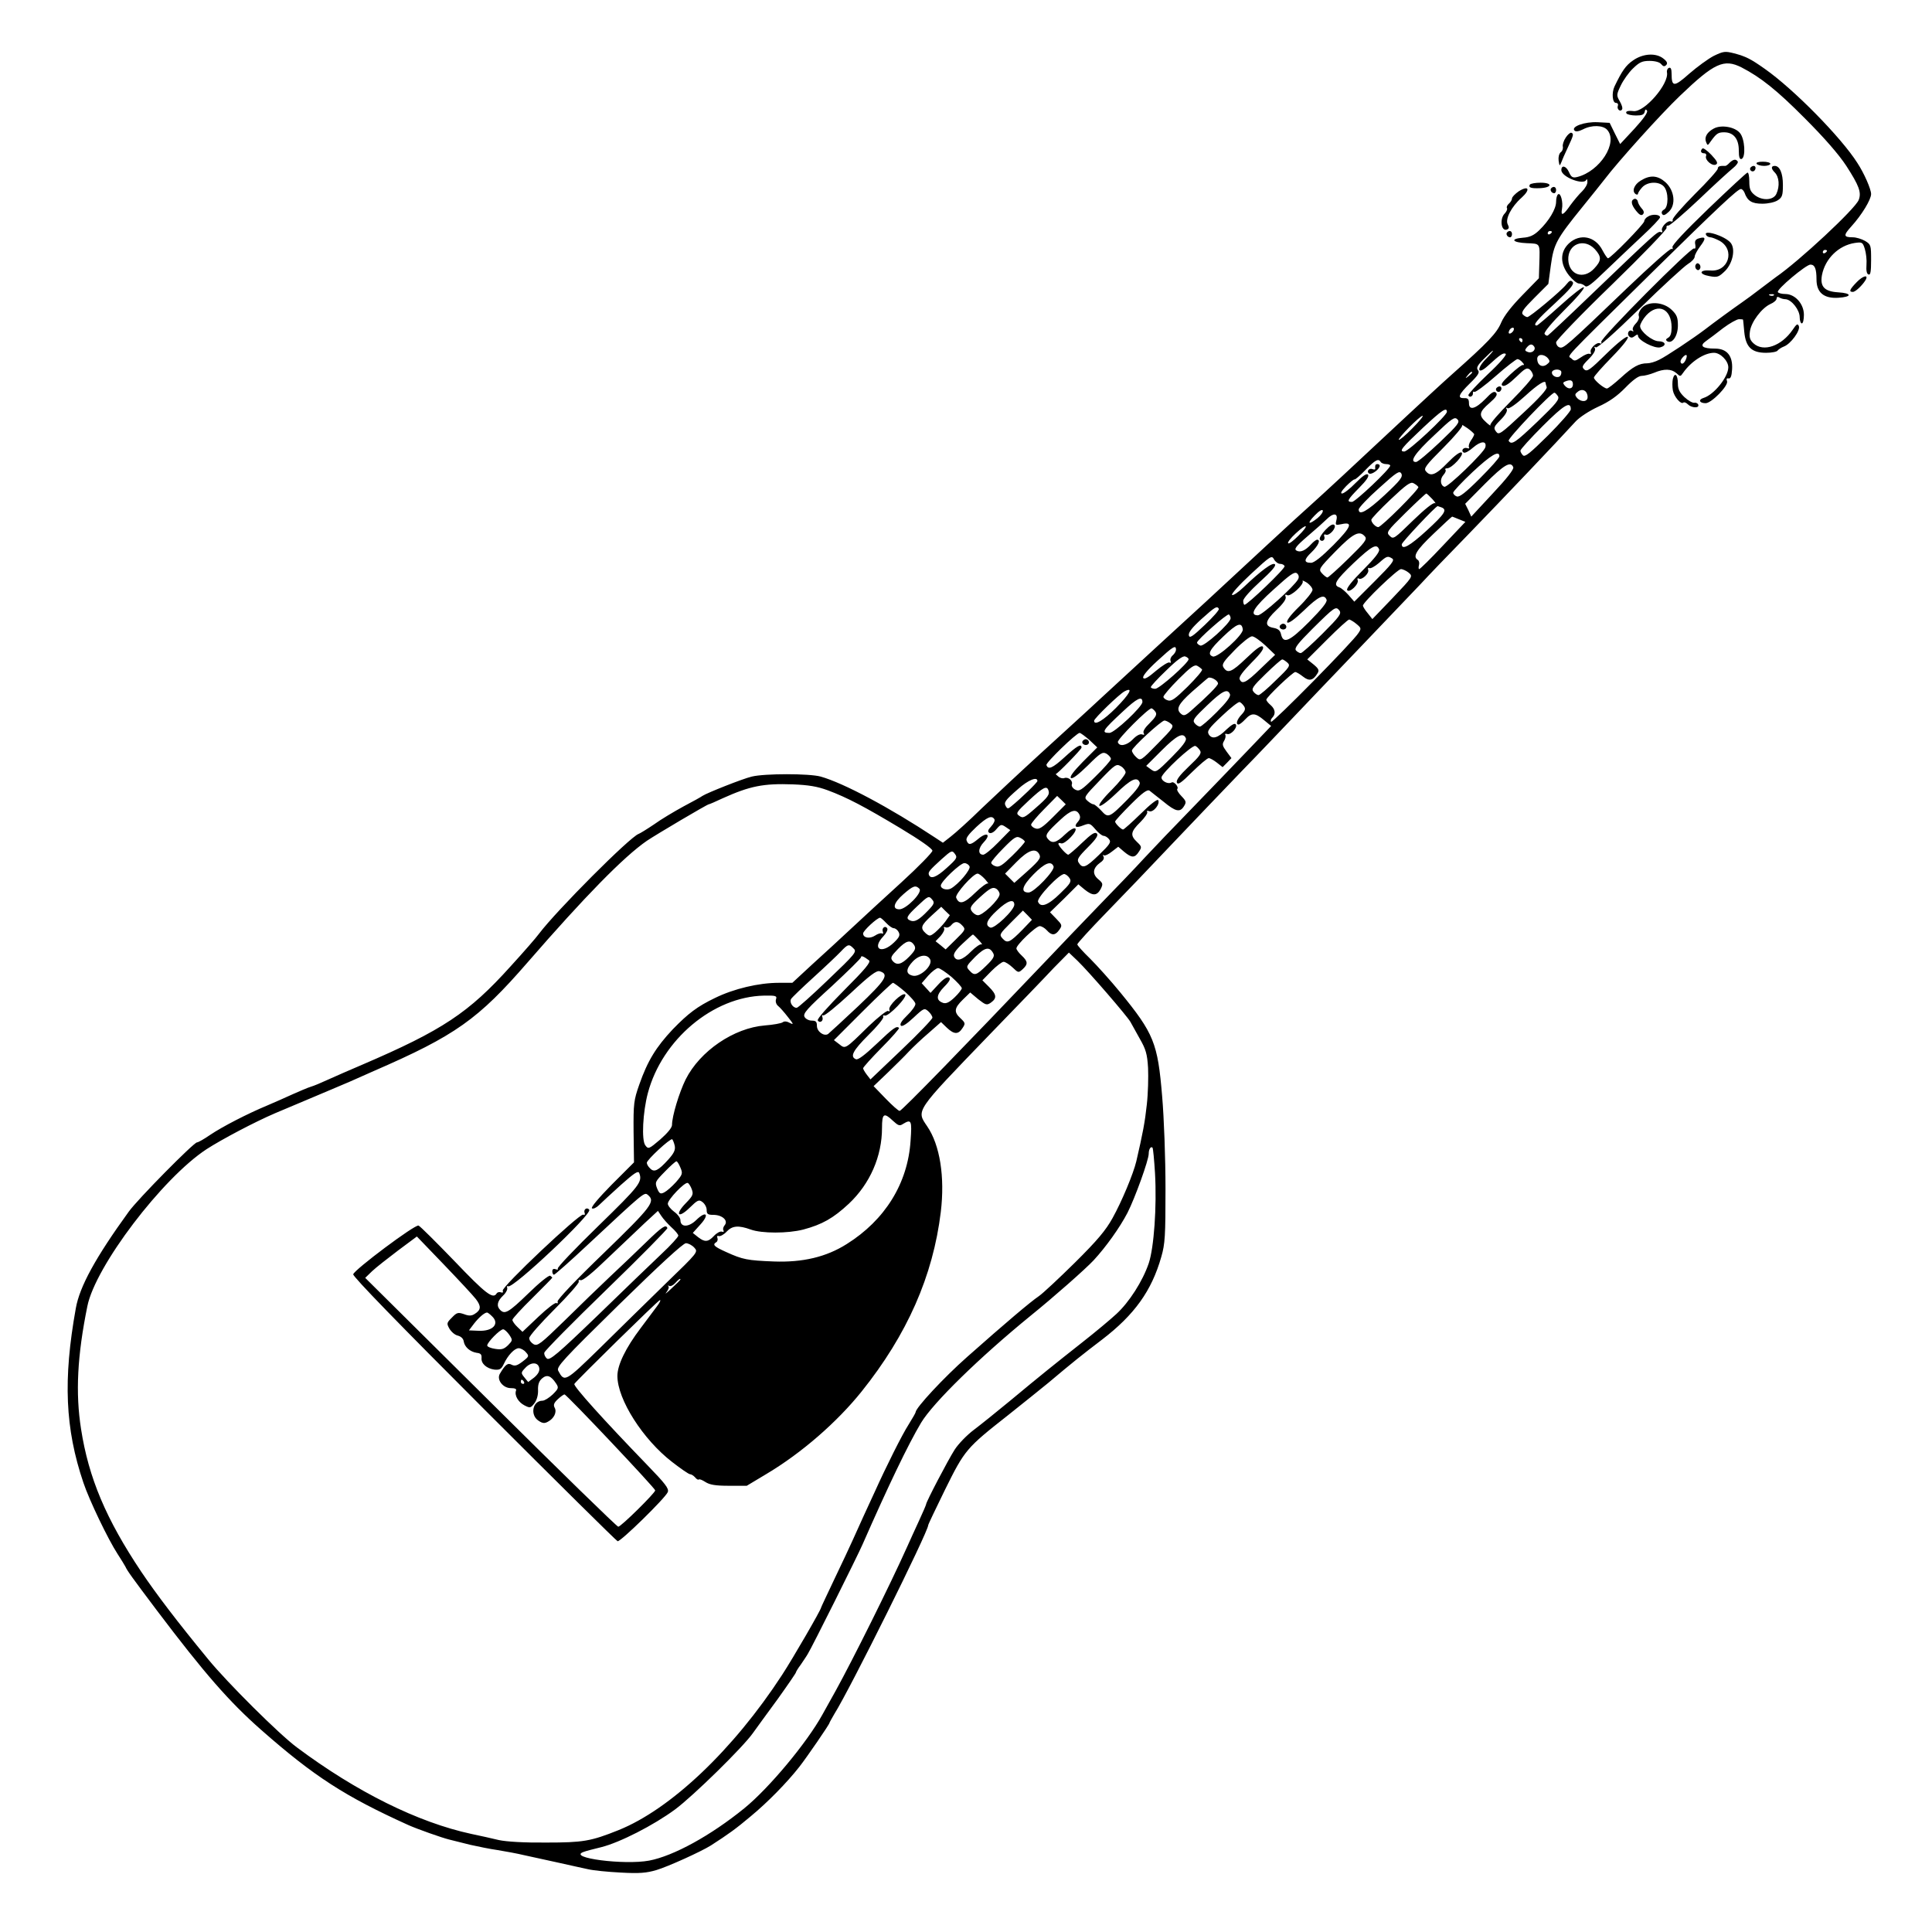 <?xml version="1.0" standalone="no"?>
<!DOCTYPE svg PUBLIC "-//W3C//DTD SVG 20010904//EN"
 "http://www.w3.org/TR/2001/REC-SVG-20010904/DTD/svg10.dtd">
<svg version="1.0" xmlns="http://www.w3.org/2000/svg"
 width="920pt" height="920pt" viewBox="0 0 920 920"
 preserveAspectRatio="xMidYMid meet">
<g transform="translate(0,920) scale(0.1,-0.1)"
fill="#000000" stroke="none">
<path d="M8161 8934 c-27 -14 -79 -52 -117 -85 -72 -64 -84 -64 -84 -1 0 23
-4 32 -12 29 -7 -2 -12 -12 -10 -22 10 -55 -108 -191 -160 -184 -26 3 -39 -1
-33 -11 3 -5 24 -10 45 -10 29 0 39 4 42 18 2 12 6 13 11 5 5 -8 -17 -39 -60
-86 l-68 -73 -25 50 -25 51 -57 3 c-62 3 -129 -21 -110 -40 6 -6 20 -4 40 6
42 22 95 20 115 -2 54 -60 -34 -198 -143 -225 -21 -5 -28 -1 -39 24 -13 29
-36 35 -36 9 0 -33 107 -74 119 -46 2 6 5 2 5 -10 1 -11 -11 -31 -25 -45 -14
-13 -39 -43 -56 -66 -33 -48 -47 -55 -40 -18 6 32 -6 78 -18 70 -6 -3 -10 -20
-10 -36 0 -34 -34 -91 -81 -136 -25 -24 -45 -33 -77 -35 -63 -5 -51 -23 18
-26 67 -3 63 3 60 -102 l-2 -65 -78 -80 c-51 -52 -87 -98 -101 -130 -21 -51
-63 -95 -234 -247 -44 -39 -138 -126 -210 -193 -280 -262 -399 -372 -458 -425
-34 -30 -130 -118 -213 -195 -232 -216 -366 -339 -529 -488 -82 -76 -202 -186
-266 -245 -63 -59 -192 -176 -285 -261 -93 -85 -218 -202 -279 -260 -60 -59
-127 -119 -148 -135 l-37 -29 -38 25 c-215 142 -434 259 -544 290 -54 15 -267
15 -328 0 -43 -10 -214 -78 -235 -92 -5 -4 -46 -27 -90 -50 -44 -24 -108 -62
-141 -86 -34 -23 -67 -43 -73 -45 -42 -15 -390 -364 -474 -475 -12 -17 -73
-87 -136 -156 -199 -221 -324 -304 -706 -468 -73 -31 -104 -45 -165 -72 -30
-14 -66 -29 -80 -33 -14 -4 -53 -21 -87 -36 -34 -16 -88 -39 -120 -53 -94 -39
-214 -101 -272 -140 -29 -20 -57 -36 -63 -36 -15 0 -282 -270 -325 -330 -158
-218 -234 -357 -252 -460 -61 -339 -51 -573 36 -830 28 -84 118 -271 163 -340
16 -25 33 -52 37 -60 9 -20 29 -48 151 -210 226 -299 344 -434 495 -567 252
-222 401 -318 702 -454 40 -18 161 -61 195 -69 19 -5 64 -16 100 -25 36 -8 94
-20 130 -25 36 -6 92 -16 125 -24 33 -7 105 -23 160 -35 55 -12 120 -27 145
-32 25 -6 95 -13 156 -16 89 -5 123 -2 170 12 54 16 211 87 259 117 84 54 120
80 190 139 80 66 172 160 231 235 36 46 144 203 144 210 0 2 11 21 23 42 75
119 447 868 447 899 0 4 37 81 81 171 93 188 101 197 298 352 73 58 160 128
193 155 115 97 164 136 256 206 154 118 236 232 282 394 18 62 20 100 20 325
0 145 -7 335 -16 440 -21 253 -39 298 -200 495 -45 55 -110 127 -143 160 -34
33 -61 63 -61 68 0 5 62 73 138 151 75 77 218 226 317 331 99 104 248 260 330
345 83 85 188 196 235 245 47 50 191 200 320 335 129 135 262 274 295 309 33
36 132 139 221 230 181 187 419 437 516 543 19 21 65 51 108 71 53 24 91 51
130 91 35 36 62 56 77 56 13 0 40 7 60 15 47 20 82 19 106 -2 18 -17 19 -17
32 2 38 54 101 95 147 95 30 0 68 -38 68 -69 0 -46 -68 -131 -118 -146 -26 -8
-20 -25 10 -25 28 0 110 84 102 105 -4 10 -2 15 7 13 10 -2 15 10 17 43 4 64
-24 99 -81 99 -61 0 -76 13 -43 36 15 11 52 38 82 62 31 23 65 42 75 42 11 0
19 -1 19 -2 1 -2 3 -28 6 -58 7 -73 35 -100 104 -100 27 0 52 5 55 11 4 5 17
14 30 19 32 12 79 76 71 97 -6 14 -11 10 -30 -18 -53 -77 -139 -107 -186 -64
-17 16 -21 28 -17 57 6 45 56 111 97 130 17 7 30 19 30 26 0 8 5 10 12 6 7 -5
21 -9 32 -9 28 -3 66 -51 66 -86 0 -16 5 -29 10 -29 6 0 10 18 10 41 0 52 -42
99 -89 99 -16 0 -32 4 -35 9 -8 12 134 131 155 131 21 0 29 -20 29 -71 0 -62
35 -91 103 -87 67 4 67 22 0 26 -65 4 -87 27 -77 82 15 78 79 141 156 153 35
5 38 4 48 -28 6 -19 10 -53 8 -76 -2 -27 1 -44 10 -46 9 -4 12 14 12 69 0 71
-1 74 -29 91 -16 9 -42 17 -58 17 -45 0 -46 9 -7 52 50 55 94 128 94 154 0 23
-33 99 -66 149 -77 121 -302 350 -440 447 -68 48 -90 59 -146 74 -44 11 -51
10 -97 -12z m132 -55 c91 -47 168 -108 302 -243 91 -91 161 -171 197 -226 60
-93 73 -126 59 -162 -16 -42 -283 -291 -395 -368 -11 -8 -44 -33 -73 -55 -28
-22 -68 -51 -88 -65 -39 -27 -135 -97 -175 -128 -55 -42 -187 -130 -219 -145
-19 -10 -44 -17 -57 -17 -39 0 -68 -16 -126 -69 -31 -28 -60 -51 -66 -51 -14
0 -62 40 -62 52 0 6 39 50 86 98 116 119 93 132 -27 15 -76 -75 -91 -86 -104
-75 -14 12 -12 18 21 51 23 23 33 42 29 50 -5 8 -4 10 4 5 7 -5 86 65 209 185
108 106 212 201 230 212 17 10 32 26 32 35 0 8 12 30 26 49 29 38 27 48 -6 38
-17 -5 -21 -13 -17 -31 2 -13 0 -21 -6 -17 -13 8 -448 -429 -442 -445 3 -7 0
-10 -6 -7 -14 9 -51 -26 -44 -42 2 -8 0 -11 -5 -8 -6 3 -24 -4 -41 -16 -28
-19 -32 -20 -46 -6 -18 17 -60 -28 387 413 313 308 405 394 420 394 6 0 13 -8
17 -17 14 -40 35 -53 85 -53 28 0 59 7 73 16 22 14 25 24 25 74 0 55 -15 90
-39 90 -18 0 -18 -13 0 -31 21 -21 25 -65 8 -102 -14 -31 -67 -34 -103 -6 -21
17 -26 29 -26 66 0 24 -4 43 -9 41 -5 -1 -89 -79 -186 -172 -111 -107 -174
-174 -171 -183 3 -8 1 -11 -4 -8 -6 4 -101 -81 -213 -188 -289 -277 -302 -288
-321 -281 -9 3 -16 14 -16 24 0 9 118 132 266 275 146 142 263 263 260 270 -2
7 1 12 9 11 7 0 73 56 147 126 73 70 146 136 161 148 15 12 25 26 22 31 -9 13
-21 11 -39 -6 -8 -9 -18 -16 -21 -15 -26 1 -35 -2 -35 -13 0 -7 -49 -62 -110
-122 -60 -61 -108 -115 -105 -122 2 -7 -2 -10 -9 -7 -16 6 -50 -31 -41 -45 3
-6 0 -9 -7 -6 -14 5 -25 -5 -337 -304 -106 -102 -197 -187 -201 -189 -5 -2
-11 2 -15 8 -4 7 34 53 94 113 56 55 98 104 93 109 -4 4 -55 -35 -112 -87 -58
-52 -108 -95 -112 -95 -22 0 1 27 87 106 73 68 92 91 84 101 -9 10 -15 8 -30
-11 -24 -31 -174 -156 -186 -156 -5 0 -14 5 -21 12 -10 10 2 27 54 79 l67 67
12 89 c14 101 26 124 150 277 44 54 91 113 105 131 67 88 268 311 360 399 164
157 209 177 293 135z m-903 -783 c0 -3 -4 -8 -10 -11 -5 -3 -10 -1 -10 4 0 6
5 11 10 11 6 0 10 -2 10 -4z m1310 -90 c0 -3 -4 -8 -10 -11 -5 -3 -10 -1 -10
4 0 6 5 11 10 11 6 0 10 -2 10 -4z m-253 -212 c-3 -3 -12 -4 -19 -1 -8 3 -5 6
6 6 11 1 17 -2 13 -5z m-1239 -166 c-2 -6 -10 -14 -16 -16 -7 -2 -10 2 -6 12
7 18 28 22 22 4z m42 -48 c0 -5 -2 -10 -4 -10 -3 0 -8 5 -11 10 -3 6 -1 10 4
10 6 0 11 -4 11 -10z m56 -31 c9 -16 -12 -33 -31 -25 -14 5 -15 9 -5 21 15 18
26 19 36 4z m-230 -58 c-47 -48 -40 -78 8 -34 59 54 75 65 86 58 6 -4 -28 -44
-85 -97 -53 -50 -94 -95 -93 -100 5 -14 23 -5 22 9 -1 7 2 10 7 7 5 -3 51 31
101 75 51 45 98 81 104 81 6 0 17 -7 24 -16 8 -8 9 -14 3 -12 -6 2 -33 -19
-61 -45 -40 -37 -48 -49 -36 -54 10 -4 32 11 64 42 42 41 51 46 65 35 8 -7 15
-20 15 -29 0 -9 -47 -63 -104 -120 -58 -58 -102 -109 -99 -115 3 -6 -6 0 -20
13 -37 33 -34 49 16 92 32 28 39 40 31 49 -9 9 -21 2 -50 -29 -48 -49 -79 -57
-79 -21 0 19 -5 25 -22 24 -35 -1 -28 17 27 71 39 38 47 52 38 62 -9 11 -3 23
27 53 22 22 41 40 44 40 3 0 -12 -18 -33 -39z m295 3 c11 -14 10 -18 -6 -30
-22 -16 -45 -2 -45 27 0 24 32 25 51 3z m656 -8 c-7 -15 -16 -21 -21 -16 -6 6
-4 15 4 25 19 23 29 18 17 -9z m-593 -54 c2 -4 1 -14 -3 -20 -10 -16 -41 -5
-41 14 0 15 35 20 44 6z m-424 -6 c0 -2 -8 -10 -17 -17 -16 -13 -17 -12 -4 4
13 16 21 21 21 13z m480 -56 c0 -23 -22 -26 -39 -6 -9 11 -9 15 1 19 26 11 38
7 38 -13z m-130 6 c0 -2 2 -11 5 -19 4 -9 -35 -53 -111 -123 -109 -102 -117
-107 -130 -89 -13 17 -11 23 22 56 23 23 33 42 29 50 -5 8 -4 10 4 5 7 -4 40
19 83 58 61 56 98 79 98 62z m200 -67 c0 -24 -32 -25 -51 -3 -11 14 -10 18 6
30 22 16 45 2 45 -27z m-141 4 c8 -15 -9 -35 -97 -120 -106 -101 -124 -114
-138 -92 -6 10 202 229 218 229 4 0 11 -8 17 -17z m61 -62 c0 -9 -49 -65 -108
-124 -85 -84 -110 -105 -120 -95 -7 7 -12 17 -12 22 0 6 48 59 106 117 102
102 134 121 134 80z m-590 -12 c0 -18 -183 -189 -203 -189 -27 0 -13 17 90
114 89 83 113 99 113 75z m-165 -79 c-32 -33 -61 -57 -64 -54 -6 6 100 114
113 114 6 0 -16 -27 -49 -60z m131 -66 c-55 -52 -105 -94 -113 -94 -33 0 -6
41 85 126 87 83 99 91 112 77 13 -13 4 -25 -84 -109z m164 38 c0 -4 -7 -18
-16 -30 -8 -12 -12 -26 -9 -32 3 -5 0 -7 -8 -4 -18 6 -32 -12 -17 -21 6 -4 26
7 45 24 37 32 66 33 58 1 -7 -26 -180 -193 -195 -188 -20 7 -22 37 -4 57 9 10
13 21 9 24 -3 4 0 7 8 7 23 0 83 66 69 75 -7 5 -33 -14 -67 -49 -56 -58 -81
-67 -103 -40 -12 13 0 29 84 113 53 53 93 101 89 106 -4 5 7 -2 25 -14 17 -12
32 -26 32 -29z m120 -105 c0 -7 -42 -54 -93 -105 -68 -68 -98 -91 -110 -86 -9
3 -17 11 -17 18 0 6 41 50 92 98 87 81 128 106 128 75z m-565 -27 c3 -5 15
-10 26 -10 10 0 19 -3 19 -7 0 -16 -166 -173 -182 -173 -27 0 -22 10 34 67 35
35 49 56 42 63 -7 7 -26 -7 -59 -40 -27 -28 -56 -50 -64 -50 -10 0 -3 12 19
35 18 18 36 33 40 32 4 -1 27 19 53 46 47 48 61 55 72 37z m631 -25 c4 -9 -31
-54 -97 -124 l-103 -111 -14 31 -15 30 94 95 c91 91 123 110 135 79z m-612
-132 c-84 -78 -124 -100 -124 -69 0 8 43 54 96 101 86 78 98 85 107 70 8 -16
-4 -32 -79 -102z m160 38 c6 -9 -176 -191 -191 -191 -12 0 -33 21 -33 35 0 5
41 49 92 97 74 70 95 85 109 77 10 -5 20 -13 23 -18z m67 -58 c13 -14 18 -23
12 -19 -8 4 -47 -27 -105 -83 -89 -87 -93 -90 -110 -73 -18 17 -15 21 75 110
52 51 96 92 99 92 2 0 15 -12 29 -27z m43 -39 c29 -11 16 -31 -70 -110 -82
-75 -119 -95 -119 -66 0 10 162 182 171 182 1 0 9 -3 18 -6z m-590 -51 c-44
-35 -52 -27 -14 12 21 22 36 31 39 24 2 -7 -9 -23 -25 -36z m90 -9 c-6 -25 -5
-26 24 -20 57 13 47 -13 -39 -100 -55 -55 -91 -84 -106 -84 -35 0 -35 15 2 50
33 32 45 60 27 60 -5 0 -17 -9 -28 -21 -28 -31 -52 -41 -70 -31 -13 7 -4 20
53 69 39 33 80 70 91 81 31 31 54 29 46 -4z m584 3 l30 -12 -107 -113 c-58
-62 -109 -112 -113 -112 -3 0 -4 8 -1 19 3 10 0 22 -6 25 -25 16 -7 46 75 124
47 45 87 82 89 82 1 0 16 -6 33 -13z m-766 -79 c-23 -23 -44 -39 -48 -35 -4 4
12 25 36 47 56 52 67 42 12 -12z m318 -3 c11 -13 -1 -29 -79 -105 -51 -50 -96
-90 -100 -90 -4 0 -16 9 -26 20 -17 19 -16 22 65 105 85 87 114 101 140 70z
m67 -61 c4 -11 -20 -42 -77 -99 -51 -51 -80 -87 -75 -95 10 -16 58 29 50 48
-3 7 0 10 6 7 14 -9 51 26 44 42 -2 8 0 11 5 8 6 -4 26 7 46 24 38 34 42 35
64 21 12 -8 -4 -28 -83 -107 l-98 -98 -27 31 c-15 17 -35 34 -44 37 -32 11
-19 33 68 116 87 82 110 94 121 65z m-471 -69 c10 0 19 -5 21 -11 4 -11 -177
-184 -191 -184 -3 0 -6 9 -6 19 0 11 34 49 80 91 54 49 78 76 71 83 -11 11
-66 -30 -150 -110 -24 -23 -49 -40 -54 -36 -6 3 34 48 89 99 95 88 100 91 111
70 6 -11 19 -21 29 -21z m612 -42 c21 -18 20 -19 -76 -120 l-97 -101 -22 28
c-13 15 -23 32 -23 36 0 16 165 174 181 174 9 0 26 -8 37 -17z m-527 -32 c-19
-34 -171 -171 -191 -171 -43 0 -19 39 76 124 77 70 98 85 110 76 9 -8 11 -18
5 -29z m69 -50 c0 -9 -29 -46 -65 -81 -42 -41 -61 -68 -55 -74 6 -6 34 14 79
57 70 68 97 80 108 51 4 -11 -22 -43 -83 -105 -94 -94 -123 -107 -134 -59 -4
18 -14 26 -35 30 -46 8 -42 33 14 86 32 30 47 52 43 62 -4 10 -1 13 7 8 15
-10 83 52 74 67 -3 5 6 1 21 -8 14 -10 26 -25 26 -34z m-446 -90 c3 -5 -27
-39 -67 -77 -59 -56 -73 -65 -76 -49 -2 14 16 37 60 77 66 59 74 64 83 49z
m494 -118 c-51 -51 -98 -93 -104 -93 -6 0 -17 6 -23 13 -8 11 9 33 78 102 108
107 112 109 129 88 11 -15 1 -29 -80 -110z m-438 73 c0 -23 -127 -137 -144
-130 -9 3 -16 10 -16 14 0 13 143 139 152 134 4 -3 8 -11 8 -18z m599 -27 c23
-19 24 -22 10 -43 -24 -40 -409 -430 -416 -423 -4 4 -1 13 5 19 18 18 15 41
-8 61 -11 9 -20 21 -20 25 0 12 126 132 138 132 5 0 22 -10 37 -22 29 -23 48
-19 69 16 9 14 5 22 -19 42 l-30 24 95 95 c52 52 99 95 105 95 5 -1 21 -10 34
-21z m-541 -26 c4 -25 -121 -138 -143 -129 -27 10 -16 32 50 95 66 63 88 71
93 34z m108 -77 l46 -44 -69 -66 c-70 -68 -89 -77 -100 -50 -4 11 15 36 58 80
45 45 60 67 52 75 -7 7 -30 -9 -79 -56 -69 -66 -88 -74 -108 -43 -9 15 0 28
54 83 35 36 72 65 82 65 10 0 38 -20 64 -44z m-426 -20 c0 -7 -7 -19 -15 -26
-9 -7 -14 -19 -11 -27 3 -8 1 -11 -5 -8 -5 4 -34 -14 -64 -39 -37 -32 -56 -43
-61 -34 -5 7 19 37 66 80 75 69 90 79 90 54z m60 -45 c0 -17 -139 -141 -159
-141 -11 0 -21 4 -21 8 0 5 33 41 74 80 51 50 79 70 90 66 9 -3 16 -9 16 -13z
m470 -16 c16 -14 12 -21 -55 -85 -39 -39 -76 -70 -82 -70 -6 0 -17 7 -24 16
-11 14 -4 25 58 85 39 38 74 69 79 69 4 0 15 -7 24 -15z m-406 -33 c3 -5 -28
-41 -68 -81 -60 -59 -78 -72 -95 -66 -11 3 -21 11 -21 17 0 6 32 44 72 84 58
58 76 71 90 63 9 -5 19 -13 22 -17z m76 -67 c0 -10 -52 -62 -128 -129 -26 -23
-35 -26 -47 -16 -27 22 -16 46 51 106 37 32 71 62 77 66 12 7 47 -12 47 -27z
m-486 -116 c-60 -60 -104 -86 -104 -61 0 11 120 127 145 140 44 23 25 -12 -41
-79z m543 65 c4 -11 -16 -38 -63 -85 -38 -38 -74 -69 -80 -69 -6 0 -18 7 -25
16 -12 14 -4 25 59 85 73 70 98 82 109 53z m-417 -37 c0 -22 -133 -147 -157
-147 -41 0 -33 12 65 103 66 62 92 75 92 44z m484 -20 c8 -12 5 -22 -12 -40
-22 -23 -29 -47 -14 -47 5 0 19 11 32 25 30 32 47 31 89 -4 l34 -28 -109 -114
c-60 -63 -179 -186 -264 -274 -86 -88 -189 -196 -230 -240 -40 -44 -137 -145
-215 -225 -77 -80 -190 -197 -250 -261 -382 -401 -691 -719 -701 -719 -6 0
-36 27 -67 59 l-57 59 67 64 c36 35 82 80 101 101 19 20 61 60 94 88 l59 52
28 -27 c34 -32 54 -33 74 -2 15 22 14 25 -9 47 -33 30 -30 49 11 89 l35 34 38
-32 c36 -28 41 -30 61 -16 29 21 27 38 -10 75 l-31 31 43 44 c24 24 50 44 58
44 8 0 27 -12 43 -27 27 -26 28 -26 48 -8 26 24 25 37 -5 65 -14 13 -25 28
-25 34 0 17 93 106 111 106 9 0 24 -9 34 -20 23 -26 40 -25 59 2 15 21 14 24
-14 53 l-30 31 68 66 67 67 30 -25 c39 -31 58 -30 76 2 12 24 12 28 -12 48
-29 25 -25 53 11 79 14 9 19 20 15 28 -5 7 -4 10 2 6 5 -3 22 5 38 18 l30 23
28 -24 c36 -30 51 -30 70 0 15 22 14 25 -9 47 -33 31 -30 49 16 94 21 21 36
43 33 48 -4 6 0 8 10 4 19 -7 53 35 42 53 -4 6 -38 -20 -83 -65 -42 -41 -80
-75 -84 -75 -9 0 -38 29 -38 38 0 4 34 41 75 82 56 56 79 72 89 65 7 -6 37
-29 66 -52 58 -48 79 -53 98 -22 12 19 11 24 -12 48 -15 15 -23 30 -20 34 9 9
-16 38 -27 31 -16 -10 -49 7 -48 24 1 21 145 155 161 150 6 -2 16 -12 22 -21
9 -14 0 -27 -53 -77 -44 -42 -61 -65 -57 -76 5 -13 21 -2 73 50 37 36 72 66
79 66 6 0 24 -10 38 -21 l28 -22 21 21 21 22 -23 31 c-20 27 -22 35 -12 51 6
10 9 23 6 28 -3 6 0 7 8 5 17 -7 51 30 42 45 -5 8 -19 0 -44 -23 -42 -42 -69
-49 -85 -24 -9 16 -1 28 63 88 40 38 78 68 84 66 6 -2 15 -11 21 -20z m-421
-28 c7 -12 0 -24 -28 -52 -23 -22 -34 -40 -29 -48 5 -8 2 -10 -8 -6 -10 3 -27
-6 -44 -24 -28 -29 -64 -36 -71 -13 -4 13 148 165 161 161 5 -2 14 -10 19 -18z
m71 -54 c18 -14 15 -19 -62 -97 -80 -82 -81 -82 -101 -64 -12 11 -21 25 -21
32 0 14 140 143 155 143 6 0 19 -6 29 -14z m-386 -79 l37 -35 -69 -69 c-46
-47 -64 -72 -56 -77 8 -5 37 18 80 60 60 60 70 66 89 56 11 -7 21 -18 21 -25
0 -7 -34 -45 -75 -85 -66 -65 -76 -71 -95 -61 -12 6 -19 18 -16 25 6 17 -17
37 -36 30 -7 -3 -20 0 -28 7 -9 7 -14 13 -13 12 7 -1 123 118 123 126 0 21
-22 8 -81 -46 -57 -52 -78 -61 -86 -37 -4 11 143 153 158 153 5 0 26 -16 47
-34z m459 8 c4 -11 -17 -39 -68 -90 -73 -73 -75 -74 -98 -58 l-23 17 73 73
c73 73 104 89 116 58z m-287 -162 c0 -9 -30 -47 -66 -83 -90 -90 -73 -106 19
-19 72 70 102 84 114 54 4 -11 -15 -37 -58 -81 -87 -88 -92 -90 -125 -53 -15
16 -32 30 -37 30 -6 0 -19 8 -29 17 -18 16 -15 20 59 97 74 77 79 80 101 67
12 -7 22 -21 22 -29z m-420 -41 c0 -7 -78 -83 -124 -120 -15 -13 -19 -13 -26
-1 -11 19 -5 28 58 83 47 42 92 61 92 38z m-999 -44 c94 -35 175 -78 347 -181
93 -56 152 -97 152 -107 0 -8 -66 -76 -147 -150 -81 -74 -188 -172 -238 -219
-50 -47 -134 -124 -187 -172 l-95 -88 -64 0 c-96 0 -214 -28 -304 -72 -85 -41
-127 -73 -201 -149 -80 -85 -120 -150 -160 -264 -26 -74 -28 -90 -27 -225 l2
-145 -106 -106 c-63 -64 -101 -109 -94 -113 6 -4 21 3 34 16 13 13 60 56 104
96 63 56 82 69 87 56 16 -42 2 -60 -194 -251 -110 -107 -198 -199 -194 -204 3
-5 -2 -6 -10 -3 -11 4 -16 0 -16 -10 0 -9 4 -16 8 -16 4 0 77 64 161 143 270
252 269 251 286 237 37 -31 20 -54 -210 -277 -134 -129 -223 -223 -220 -231 3
-7 0 -10 -6 -7 -5 4 -44 -26 -85 -65 l-76 -72 -24 23 c-13 12 -24 28 -24 34 0
6 43 53 95 104 52 52 95 95 95 97 0 1 -5 6 -10 9 -6 4 -53 -34 -104 -84 -94
-91 -112 -101 -134 -79 -19 19 -14 42 13 68 14 13 23 30 20 38 -2 7 0 10 5 7
22 -13 399 343 386 364 -10 15 -29 2 -22 -15 3 -7 0 -11 -7 -8 -18 6 -390
-345 -383 -362 3 -8 0 -11 -8 -8 -8 3 -17 1 -21 -5 -17 -29 -52 -2 -201 154
-87 90 -164 167 -171 169 -16 7 -307 -211 -311 -232 -2 -11 220 -239 623 -642
344 -344 630 -627 636 -629 13 -4 227 205 239 234 6 17 -11 39 -99 130 -206
213 -352 375 -346 385 11 17 396 395 407 399 6 2 0 -12 -14 -30 -14 -19 -49
-65 -77 -103 -72 -95 -111 -176 -111 -228 0 -112 122 -303 261 -410 41 -32 79
-58 85 -58 6 0 17 -7 24 -15 7 -9 15 -13 18 -10 3 3 17 -3 31 -12 20 -13 47
-18 111 -18 l86 0 95 57 c166 99 335 246 452 392 217 271 340 550 377 855 20
167 -4 319 -65 408 -52 77 -60 66 294 433 130 134 269 278 308 320 l73 74 41
-39 c54 -52 236 -263 252 -291 7 -12 27 -49 45 -81 28 -49 35 -71 39 -138 2
-44 0 -123 -6 -175 -9 -84 -19 -136 -50 -270 -14 -59 -69 -191 -113 -270 -32
-58 -72 -106 -179 -212 -76 -75 -153 -147 -172 -160 -40 -27 -157 -126 -341
-289 -111 -98 -246 -243 -246 -264 0 -3 -15 -29 -33 -58 -31 -48 -107 -200
-162 -322 -13 -27 -36 -79 -53 -115 -16 -36 -39 -87 -52 -115 -12 -27 -51
-110 -86 -183 -35 -74 -64 -135 -64 -137 0 -10 -135 -243 -186 -321 -232 -356
-530 -639 -779 -739 -132 -53 -169 -59 -345 -59 -103 -1 -188 4 -225 12 -33 8
-91 21 -130 29 -255 55 -547 200 -831 412 -84 62 -332 309 -422 419 -152 185
-246 309 -319 417 -168 251 -251 448 -287 680 -27 172 -18 349 30 585 38 190
357 610 568 748 73 47 228 129 326 171 30 13 114 48 185 78 72 30 148 63 170
72 22 10 74 33 115 51 389 169 497 246 733 518 272 313 457 502 567 578 46 31
288 174 295 174 3 0 33 13 67 29 129 58 193 71 333 66 76 -3 117 -10 166 -28z
m1051 1 c8 -21 -1 -34 -61 -86 -52 -46 -60 -50 -77 -37 -18 12 -15 17 46 74
66 61 84 71 92 49z m22 -129 c-49 -49 -66 -60 -83 -54 -11 3 -21 12 -21 18 0
6 28 40 62 74 l62 63 21 -20 20 -20 -61 -61z m125 14 c7 -13 5 -23 -6 -36 -22
-24 -10 -32 26 -17 29 11 32 10 57 -19 14 -17 32 -31 39 -31 7 0 19 -7 26 -16
11 -14 5 -24 -49 -76 -62 -60 -77 -66 -96 -35 -9 14 -1 27 44 72 41 41 51 58
43 66 -9 9 -26 -2 -71 -45 -32 -31 -62 -56 -65 -56 -9 0 -47 42 -47 52 0 4 6
5 13 2 18 -6 82 61 67 71 -7 4 -27 -8 -49 -29 -40 -39 -61 -45 -81 -21 -15 18
-8 29 60 92 49 46 74 53 89 26z m-404 -24 c4 -6 -3 -21 -15 -34 -16 -17 -18
-25 -9 -31 7 -4 21 2 34 18 20 23 23 24 44 10 l22 -15 -58 -59 c-31 -32 -63
-58 -71 -58 -26 0 -25 31 3 60 35 37 15 50 -26 16 -36 -30 -47 -32 -56 -9 -5
12 9 30 46 65 52 48 74 57 86 37z m145 -107 c0 -4 -26 -34 -59 -66 -47 -46
-63 -57 -80 -51 -11 3 -21 11 -21 17 0 6 27 38 59 70 52 53 62 58 80 48 12 -6
21 -14 21 -18z m-372 -125 c-49 -45 -77 -55 -85 -32 -4 13 4 22 61 74 47 42
50 43 63 25 13 -17 10 -23 -39 -67z m441 65 c10 -19 0 -31 -92 -112 l-27 -24
-22 22 -22 22 54 55 c57 58 92 69 109 37z m-332 -58 c6 -15 -53 -85 -89 -105
-19 -10 -48 -2 -48 14 0 19 93 107 112 107 10 0 21 -7 25 -16z m400 0 c7 -19
-93 -124 -119 -124 -40 0 -31 31 23 86 54 55 85 67 96 38z m-326 -61 c13 -16
20 -25 15 -20 -6 4 -33 -16 -62 -44 -53 -52 -77 -59 -91 -23 -6 16 81 114 102
114 7 0 22 -12 36 -27z m403 4 c9 -15 2 -26 -46 -72 -57 -56 -93 -69 -105 -39
-7 19 104 136 126 132 8 -2 19 -11 25 -21z m-716 -49 c17 -17 -63 -98 -95 -98
-36 0 -28 31 19 72 47 41 58 44 76 26z m382 -26 c0 -25 -84 -105 -105 -100
-10 1 -23 11 -29 21 -9 15 -3 25 43 67 44 40 58 47 73 39 10 -5 18 -18 18 -27z
m-320 -27 c11 -13 8 -21 -21 -51 -42 -44 -63 -56 -83 -48 -25 10 -19 21 32 69
53 50 55 51 72 30z m390 -23 c0 -26 -95 -116 -114 -109 -28 11 -17 37 32 82
50 47 82 57 82 27z m-329 -81 c-12 -16 -34 -39 -48 -51 -24 -19 -27 -19 -45
-4 -27 25 -23 37 28 84 l46 42 20 -20 21 -20 -22 -31z m369 -37 c-61 -62 -73
-68 -95 -44 -18 19 -16 22 39 77 l57 57 22 -22 21 -22 -44 -46z m-650 31 c13
-14 29 -25 36 -25 7 0 18 -8 23 -18 8 -15 4 -25 -22 -50 -60 -58 -107 -30 -51
29 14 15 23 32 19 38 -9 16 -28 2 -21 -16 3 -8 1 -11 -4 -8 -5 3 -20 -1 -33
-10 -26 -17 -57 -11 -57 10 0 13 67 75 81 75 3 0 16 -11 29 -25z m363 -13 c16
-17 14 -21 -32 -66 l-48 -47 -24 20 -24 19 24 25 c12 14 20 30 17 36 -4 6 -1
9 7 5 8 -3 20 2 27 11 17 20 33 19 53 -3z m78 -69 c13 -14 19 -23 13 -20 -6 3
-28 -12 -49 -33 -41 -42 -71 -51 -82 -24 -4 12 8 30 40 60 25 24 48 44 50 44
2 0 14 -12 28 -27z m-307 -25 c8 -14 4 -24 -24 -53 -37 -38 -60 -44 -80 -20
-11 14 -7 22 26 56 40 41 60 46 78 17z m-289 -15 c16 -15 8 -25 -122 -149 -76
-73 -143 -133 -149 -133 -19 -1 -36 27 -27 42 4 7 53 54 108 104 55 50 113
105 129 122 34 36 39 37 61 14z m665 -23 c7 -13 0 -26 -33 -58 -48 -47 -57
-50 -81 -23 -17 18 -15 21 28 65 47 46 68 50 86 16z m-592 -33 c10 -8 -17 -41
-119 -143 -77 -78 -129 -136 -125 -143 10 -16 29 -2 22 16 -3 8 -1 11 4 8 6
-4 64 44 130 105 92 86 124 110 139 105 46 -14 31 -40 -103 -167 -72 -68 -137
-127 -143 -132 -20 -12 -53 12 -53 39 0 20 -5 25 -25 25 -13 0 -29 8 -34 18
-8 16 11 38 130 146 76 71 139 132 139 138 0 9 13 4 38 -15z m291 5 c15 -29
-48 -87 -83 -78 -34 8 -33 32 1 68 31 32 68 36 82 10z m102 -84 c27 -24 49
-48 49 -54 0 -5 -15 -25 -34 -43 -25 -24 -40 -31 -54 -27 -36 12 -35 37 4 77
26 26 32 39 23 44 -8 5 -26 -6 -50 -32 l-38 -41 -21 23 -21 23 31 36 c18 20
39 36 47 36 8 0 36 -19 64 -42z m-222 -70 c27 -24 50 -50 50 -58 1 -9 -17 -34
-39 -55 -26 -25 -37 -42 -30 -49 6 -6 28 8 60 38 49 46 52 47 71 30 10 -9 19
-23 19 -30 0 -7 -66 -76 -147 -153 l-148 -141 -17 22 c-10 13 -18 27 -18 31 0
5 40 49 88 98 49 49 86 92 83 94 -11 12 -27 0 -106 -75 -57 -54 -89 -78 -99
-74 -30 12 -15 41 59 115 41 40 73 79 71 86 -3 7 1 10 7 7 18 -6 112 92 97
101 -15 9 -82 -55 -75 -73 3 -8 0 -10 -6 -6 -6 3 -47 -29 -93 -73 -113 -111
-110 -109 -140 -85 l-25 19 137 137 c75 75 140 136 144 136 4 0 30 -19 57 -42z
m-614 -37 c-3 -10 1 -24 10 -31 9 -7 30 -31 47 -53 27 -34 29 -38 9 -28 -14 8
-27 9 -34 3 -7 -5 -45 -12 -85 -15 -148 -12 -309 -122 -377 -257 -31 -63 -65
-175 -65 -217 0 -13 -22 -39 -56 -69 -54 -46 -57 -47 -71 -28 -19 24 -12 159
12 249 68 255 311 459 553 464 57 1 63 -1 57 -18z m557 -578 c25 -23 32 -26
48 -15 40 24 43 17 36 -80 -13 -203 -122 -378 -304 -492 -98 -62 -210 -88
-347 -83 -126 5 -148 9 -227 45 -58 26 -67 35 -47 47 6 4 8 13 5 21 -3 7 0 11
7 8 7 -2 24 7 37 21 27 29 57 31 115 10 53 -19 176 -19 250 0 90 24 143 54
217 123 101 95 158 226 158 361 0 69 9 75 52 34z m-1039 -119 c4 -20 -4 -36
-31 -66 -48 -53 -67 -62 -86 -42 -9 8 -16 20 -16 27 0 14 111 117 121 112 3
-3 9 -17 12 -31z m2287 -131 c9 -159 -5 -355 -30 -429 -29 -85 -93 -185 -154
-241 -28 -26 -101 -87 -161 -134 -133 -105 -197 -156 -346 -280 -63 -52 -140
-114 -172 -138 -32 -24 -73 -66 -91 -94 -32 -50 -136 -249 -136 -260 0 -3 -15
-38 -34 -79 -18 -40 -44 -95 -56 -123 -82 -183 -261 -542 -340 -685 -29 -52
-58 -104 -64 -115 -74 -134 -254 -350 -372 -446 -160 -130 -337 -227 -453
-249 -119 -22 -390 13 -313 41 9 4 48 14 85 23 88 22 249 104 352 180 86 64
322 295 370 363 17 23 69 96 118 162 48 67 87 124 87 127 0 3 10 20 23 37 12
18 28 41 34 52 19 30 235 463 260 520 123 280 217 476 279 580 58 96 278 311
522 510 109 88 262 223 300 264 59 64 124 155 161 226 36 71 101 251 101 281
0 22 10 37 18 29 3 -3 8 -58 12 -122z m-2260 27 c12 -28 10 -33 -21 -69 -19
-21 -44 -43 -56 -49 -18 -9 -23 -7 -34 19 -11 29 -10 32 37 80 26 27 51 49 55
49 4 0 12 -13 19 -30z m54 -103 c9 -24 5 -32 -28 -66 -54 -55 -37 -76 18 -22
38 37 44 40 61 27 11 -8 20 -25 20 -37 0 -20 5 -24 32 -24 42 0 72 -27 54 -49
-7 -8 -10 -20 -6 -25 3 -6 0 -9 -7 -6 -8 3 -25 -6 -38 -20 -28 -30 -44 -31
-76 -6 l-25 20 36 40 c45 49 28 68 -20 21 -36 -35 -75 -35 -75 0 0 10 -13 28
-30 40 -16 12 -30 29 -30 38 0 20 80 104 95 99 5 -2 14 -16 19 -30z m-97 -181
c18 -16 33 -34 33 -40 0 -6 -35 -45 -79 -86 -43 -41 -181 -173 -305 -294 -193
-186 -229 -216 -242 -205 -8 7 -14 19 -12 28 2 9 135 144 296 300 161 156 291
288 290 293 -7 19 -25 7 -103 -69 -44 -43 -121 -116 -170 -162 -50 -47 -147
-141 -216 -209 -115 -112 -129 -123 -148 -113 -12 7 -21 19 -21 29 0 10 54 71
120 137 66 66 118 125 116 132 -3 7 1 10 9 7 9 -4 57 35 127 103 62 59 142
135 177 168 l64 59 16 -24 c9 -14 31 -38 48 -54z m-931 -342 c26 -34 25 -52
-6 -71 -14 -9 -27 -10 -50 -1 -29 10 -35 8 -58 -16 -25 -25 -26 -28 -12 -53 9
-15 26 -30 40 -33 15 -4 26 -14 28 -27 4 -27 30 -50 62 -55 19 -2 24 -8 23
-24 -3 -27 24 -51 62 -56 25 -2 32 2 44 27 19 41 51 75 71 75 9 0 25 -8 34
-19 16 -18 16 -20 -15 -44 -26 -20 -37 -23 -52 -16 -19 11 -31 1 -57 -43 -16
-28 15 -68 52 -68 20 0 29 -4 25 -12 -8 -23 11 -55 40 -70 27 -14 30 -13 48
10 11 15 18 39 17 62 -1 26 4 43 19 56 23 20 42 14 67 -24 13 -20 12 -24 -16
-52 -17 -16 -39 -30 -49 -30 -47 0 -60 -68 -19 -95 19 -13 29 -14 45 -5 29 15
44 46 32 67 -7 13 -3 23 15 40 14 13 28 23 32 23 10 0 432 -447 432 -457 0
-12 -163 -173 -176 -173 -6 0 -280 267 -608 593 l-597 592 33 32 c18 17 74 61
123 98 l90 67 128 -133 c71 -74 140 -148 153 -165z m1040 245 c19 -21 19 -21
-137 -172 -86 -84 -226 -221 -312 -306 -167 -163 -169 -164 -199 -108 -9 18
21 51 288 313 195 191 306 293 320 294 11 0 29 -9 40 -21z m-66 -152 c0 -2
-19 -21 -42 -42 -23 -22 -35 -31 -25 -19 9 11 14 24 10 29 -5 4 -3 5 3 2 6 -4
19 2 29 13 17 19 25 24 25 17z m-898 -174 c39 -36 6 -73 -63 -70 l-46 2 25 33
c22 28 48 51 61 52 3 0 13 -7 23 -17z m83 -89 c17 -26 16 -27 -6 -50 -20 -19
-31 -22 -62 -17 -20 3 -37 10 -37 16 0 15 61 77 76 77 6 0 19 -12 29 -26z
m143 -160 c2 -14 -7 -29 -25 -44 l-28 -21 -18 22 c-17 21 -17 23 5 46 27 29
62 27 66 -3z m-73 -64 c3 -5 1 -10 -4 -10 -6 0 -11 5 -11 10 0 6 2 10 4 10 3
0 8 -4 11 -10z"/>
<path d="M8161 8588 c-32 -17 -46 -41 -37 -64 7 -18 8 -18 21 1 28 39 36 45
65 45 45 0 70 -31 70 -86 0 -32 4 -44 13 -41 21 7 16 97 -8 124 -24 29 -89 40
-124 21z"/>
<path d="M8107 8493 c-12 -11 -8 -23 8 -23 8 0 12 -6 9 -13 -7 -19 31 -51 48
-40 10 6 4 17 -23 46 -19 20 -39 34 -42 30z"/>
<path d="M8365 8420 c3 -5 19 -10 36 -10 16 0 29 5 29 10 0 6 -16 10 -36 10
-21 0 -33 -4 -29 -10z"/>
<path d="M8335 8401 c-6 -11 9 -23 19 -14 9 9 7 23 -3 23 -6 0 -12 -4 -16 -9z"/>
<path d="M7813 8340 c-32 -19 -44 -52 -23 -65 6 -3 10 -2 10 3 0 4 9 18 20 30
26 28 80 29 103 4 23 -25 23 -98 1 -110 -10 -5 -14 -14 -9 -21 5 -9 14 -6 31
10 36 33 28 102 -15 141 -37 33 -73 36 -118 8z"/>
<path d="M7783 8253 c-19 -7 -16 -27 8 -57 15 -19 25 -24 32 -17 7 7 6 16 -5
28 -9 10 -18 25 -19 34 -2 9 -10 14 -16 12z"/>
<path d="M7848 8169 c-10 -5 -18 -15 -18 -22 0 -13 -160 -177 -173 -177 -3 0
-15 17 -26 38 -34 67 -107 82 -160 33 -43 -41 -43 -97 0 -152 17 -21 38 -39
48 -39 9 0 22 -5 29 -12 9 -9 32 9 99 74 48 46 126 120 173 164 47 43 85 84
85 89 0 14 -37 17 -57 4z m-253 -156 c32 -36 32 -54 -4 -92 -50 -54 -120 -30
-123 42 -3 75 75 106 127 50z"/>
<path d="M8125 8080 c3 -5 12 -10 20 -10 7 0 27 -8 44 -17 75 -43 42 -149 -45
-141 -53 4 -56 -18 -3 -27 38 -7 44 -4 75 26 36 38 49 104 25 133 -27 33 -135
66 -116 36z"/>
<path d="M8075 7940 c-4 -6 -3 -16 3 -22 6 -6 12 -6 17 2 4 6 3 16 -3 22 -6 6
-12 6 -17 -2z"/>
<path d="M7819 7734 c-12 -13 -19 -30 -15 -39 3 -9 -3 -24 -15 -36 -11 -11
-17 -25 -13 -31 4 -6 3 -8 -4 -4 -15 9 -27 -13 -14 -26 8 -8 16 -7 27 2 10 8
15 9 15 1 0 -21 78 -62 106 -55 31 8 26 28 -7 29 -31 0 -89 47 -89 72 0 10 13
33 29 51 57 62 121 31 121 -57 0 -27 -5 -43 -16 -49 -12 -7 -13 -11 -5 -17 24
-14 51 25 51 75 0 38 -5 51 -30 75 -40 38 -110 42 -141 9z"/>
<path d="M7125 7351 c-6 -11 9 -23 19 -14 9 9 7 23 -3 23 -6 0 -12 -4 -16 -9z"/>
<path d="M6549 6983 c-1 -5 -1 -11 0 -15 0 -4 -5 -5 -13 -2 -17 7 -31 -12 -16
-21 12 -7 50 21 50 37 0 10 -20 11 -21 1z"/>
<path d="M6311 6676 c-18 -19 -30 -39 -26 -45 9 -15 28 -2 21 15 -3 8 0 11 8
8 17 -7 52 34 40 46 -7 7 -22 -2 -43 -24z"/>
<path d="M6095 6221 c-7 -12 12 -24 25 -16 11 7 4 25 -10 25 -5 0 -11 -4 -15
-9z"/>
<path d="M5155 5671 c-7 -12 12 -24 25 -16 11 7 4 25 -10 25 -5 0 -11 -4 -15
-9z"/>
<path d="M7776 8912 c-34 -23 -53 -51 -88 -124 -14 -30 -10 -78 7 -78 8 0 12
-6 9 -14 -6 -16 12 -31 20 -17 4 5 -1 22 -11 39 -16 28 -16 31 5 75 12 25 38
62 58 81 31 30 44 36 79 36 26 0 48 -6 55 -15 10 -12 16 -13 24 -5 8 8 5 17
-13 31 -35 28 -97 25 -145 -9z"/>
<path d="M7456 8545 c-10 -15 -16 -34 -14 -43 2 -9 -2 -22 -10 -27 -8 -7 -12
-23 -10 -40 4 -26 5 -27 12 -10 4 11 18 44 32 73 28 60 29 65 16 70 -5 1 -17
-9 -26 -23z"/>
<path d="M7285 8321 c-8 -14 5 -19 49 -17 58 3 60 26 2 26 -24 0 -47 -4 -51
-9z"/>
<path d="M7232 8289 c-17 -12 -32 -27 -32 -34 0 -7 -7 -18 -15 -25 -8 -7 -12
-16 -9 -21 3 -5 -2 -16 -10 -25 -26 -25 -18 -88 10 -77 10 4 11 10 4 24 -14
25 17 85 66 128 43 39 34 60 -14 30z"/>
<path d="M7387 8304 c-8 -8 1 -24 14 -24 5 0 9 7 9 15 0 15 -12 20 -23 9z"/>
<path d="M7177 8094 c-8 -8 1 -24 14 -24 5 0 9 7 9 15 0 15 -12 20 -23 9z"/>
<path d="M8842 7857 c-35 -36 -39 -47 -19 -47 13 0 46 32 61 57 15 27 -13 20
-42 -10z"/>
<path d="M7966 7396 c-3 -13 -3 -38 0 -55 6 -31 39 -69 50 -58 4 3 13 0 21 -8
18 -18 56 -20 50 -2 -2 6 -11 11 -19 9 -9 -1 -30 11 -47 27 -23 22 -31 38 -31
64 0 42 -15 57 -24 23z"/>
</g>
</svg>
